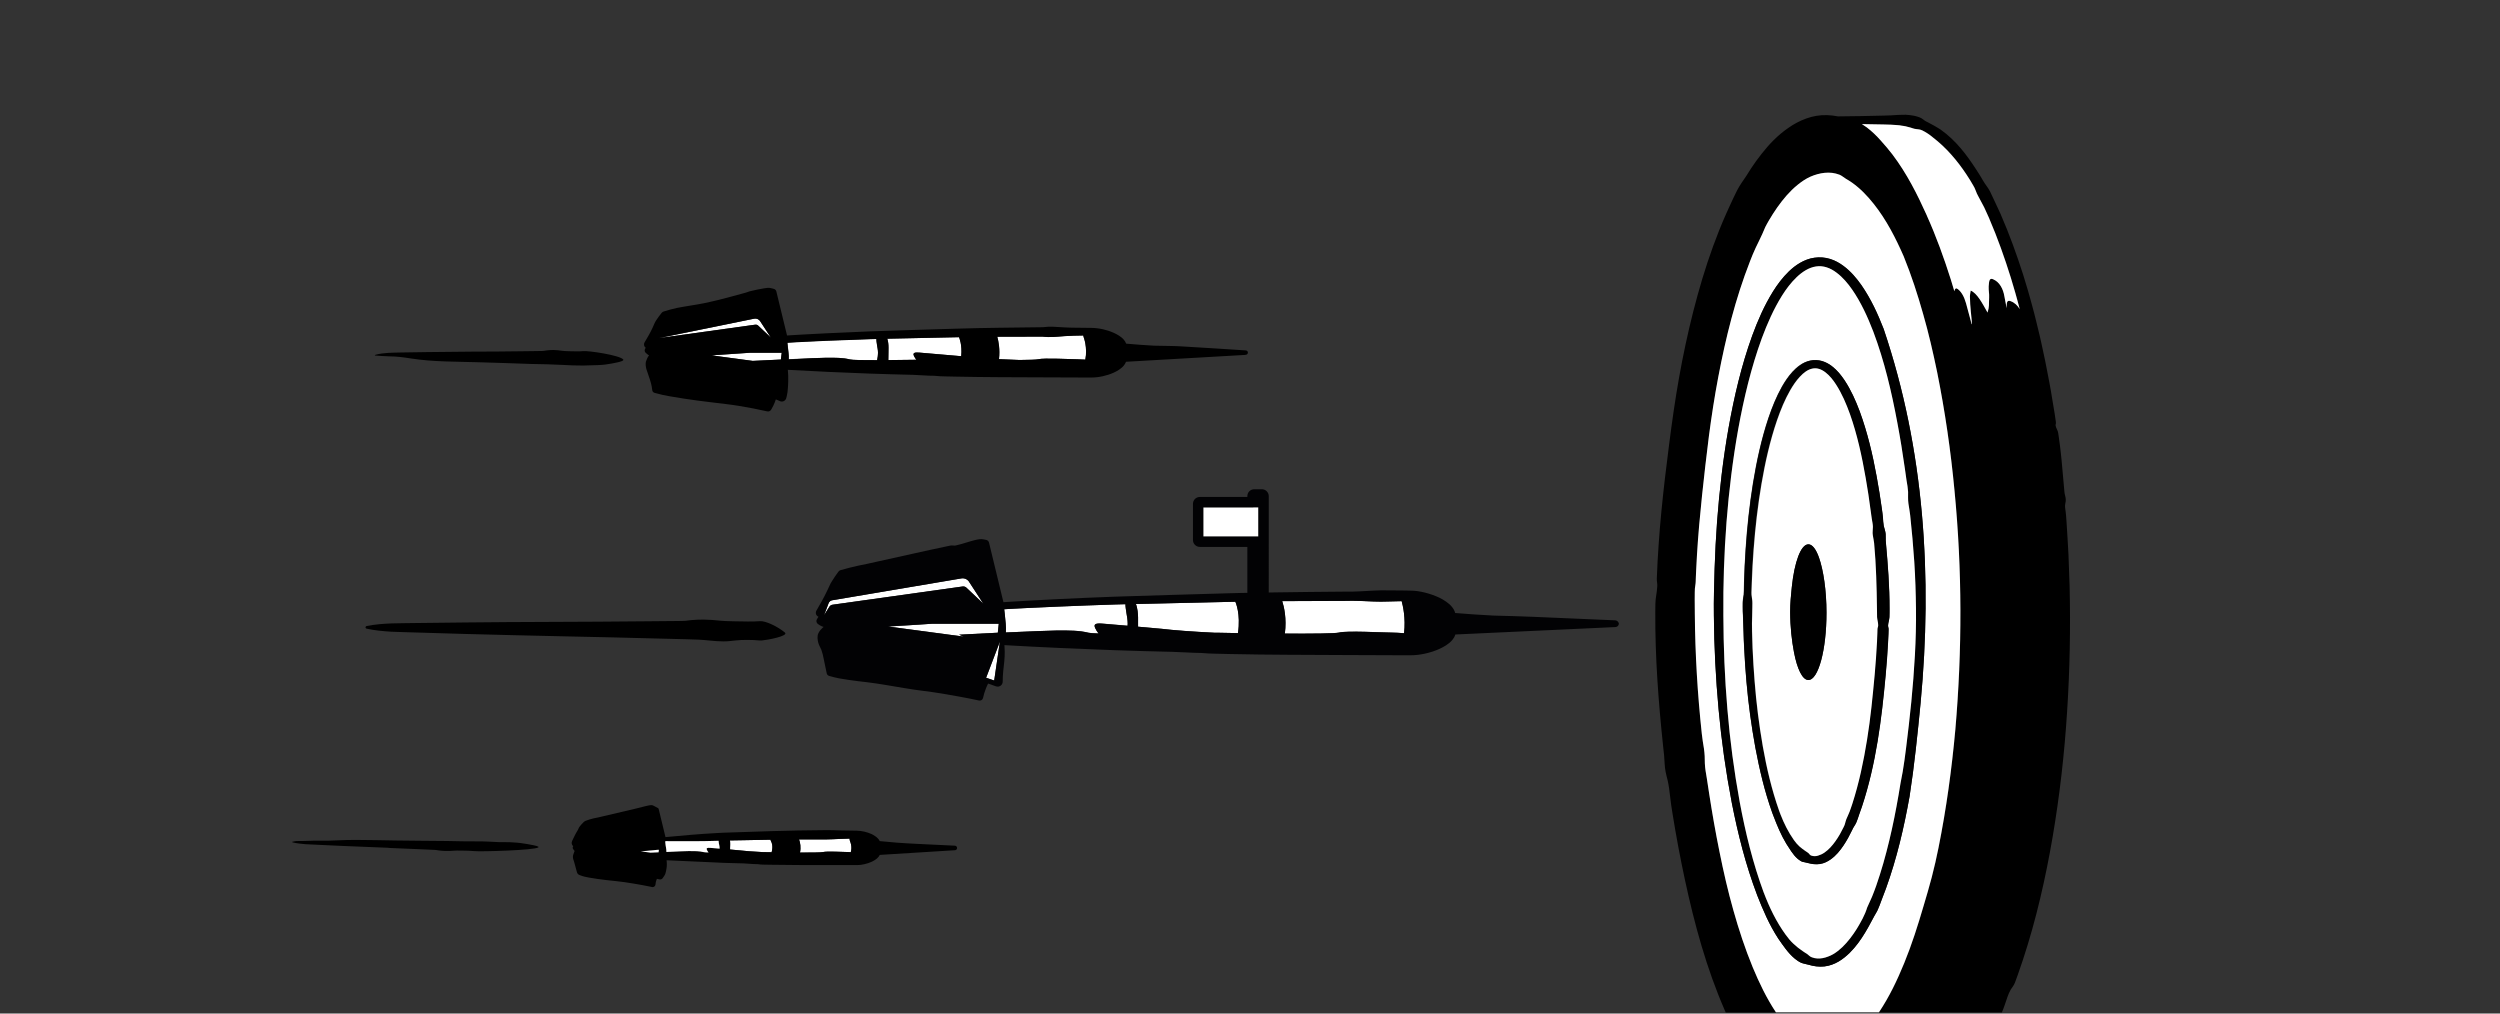 <?xml version="1.0" encoding="utf-8"?>
<!-- Generator: Adobe Illustrator 22.1.0, SVG Export Plug-In . SVG Version: 6.00 Build 0)  -->
<svg version="1.1" baseProfile="tiny" xmlns="http://www.w3.org/2000/svg" xmlns:xlink="http://www.w3.org/1999/xlink" x="0px"
	 y="0px" width="4440px" height="1800px" viewBox="0 0 4440 1800" xml:space="preserve">
<rect x="0" y="0" width="4440" height="1800" fill="#333333" stroke="none"/>
<g id="Ebene_1">
</g>
<g id="Ebene_3" display="none">
</g>
<g id="Ebene_2">
	<g>
		<g>
			<g>
				<g>
					<g id="XMLID_13_">
						<g>
							<path d="M3675.6,1040.5l-2-55.8c-1.1-18.6-2-37.1-3.3-55.7l-1-13.9c-0.2-4.6-1.3-9.2-1.7-13.9c-0.2-2.3-0.2-4.6,0.4-7
								c0.5-2.4,1-4.7,0.8-7c0-4.6-2.2-9.2-2.4-13.8l-2.5-27.8c-0.7-9.3-1.6-18.6-2.5-27.8c-1-9.2-1.8-18.5-3.1-27.8
								c-0.5-4.6-1.2-9.3-1.9-13.9c-0.8-4.6-0.8-9.3-3.3-13.7c-1-2.2-2.1-4.4-2.4-6.8c-0.1-1.2,0.3-2.4,0.6-3.6
								c0.2-1.2-0.2-2.3-0.2-3.5l-2-13.8l-4.6-27.6c-2.8-18.4-6.6-36.8-10.1-55.2c-1.6-9.2-3.8-18.3-5.7-27.5
								c-2-9.1-3.8-18.3-6-27.4c-4.5-18.2-8.6-36.5-13.7-54.6c-2.6-9-4.8-18.2-7.6-27.2l-8.2-27.1c-11.5-35.9-24.3-71.6-39.6-106.6
								c0,0,0-0.1,0-0.2c-6.4-13.7-12.6-27.4-19.2-41.1c-3.4-6.8-8.8-12.8-12.5-19.4c-3.9-6.6-7.7-13.2-12.1-19.6
								c-16.7-25.8-35.8-51.6-63.6-71.3c-3.8-2.2-7.2-4.6-11-6.6c-4-2-7.6-4.2-11.5-6.2c-2-0.9-4-1.9-5.8-3.2
								c-1.8-1.2-3.5-2.9-5.6-4c-2-1.1-4.2-1.9-6.5-2.6c-2.2-0.6-4.4-1.4-6.8-1.8c-4.8-0.7-9.4-1.6-14.2-1.7l-7.2,0.1
								c-2.4,0-4.8,0-6.8,0.2c-8.4,0.7-16.8,1-25.2,1.2c-27.2,0.7-54.3,1.2-81.4,1.4c-6.1-1.2-12.4-2-18.7-2.2
								c-12.8-0.6-25.8,1.7-37.4,5.9c-11.7,4.2-22.3,9.9-31.8,16.6c-19.2,13.2-34.4,29.3-47.6,46.1c-6.6,8.4-12.9,17-18.7,25.8
								c-2.9,4.4-5.7,8.8-8.4,13.3c-2.8,4.4-6,8.7-8.9,13.1c-5.9,8.7-10.4,18.1-14.7,27.4c-4.2,9.4-8.8,18.6-12.8,28
								c-16.6,37.5-30.2,75.8-41.9,114.4c-11.6,38.7-21.4,77.7-29.8,116.9c-8.4,39.2-15.3,78.6-21.1,118.2
								c-5.8,39.6-10.6,79-15.4,118.6c-4.6,39.6-8.6,79.2-11.3,119c-1.4,19.9-2.5,39.8-3.2,59.8c-0.2,5,1.4,10,0.7,15
								c-0.3,5-1,10-1.8,15c-1.8,10-1.5,20-1.6,29.9c-0.4,79.8,5.6,159.4,14,238.8c0.5,5,1.2,9.9,1.6,14.9l1,14.9
								c0.2,5,0.8,10,1.8,14.9c0.9,4.9,2.3,9.8,3.5,14.7c2.2,9.8,3.4,19.7,4.5,29.6c1,9.9,2.6,19.8,4.2,29.6
								c6.3,39.5,13.7,78.8,22.1,118c16.9,78.3,38,156.4,70.8,231.7c0.5,1.2,1,2.3,1.6,3.5h89.2c-16.6-25.1-29.7-52.3-41.2-80
								c-13.6-33-24.7-66.8-34.3-101c-9.7-34.2-17.6-68.8-24.6-103.6c-7.1-34.8-13.2-69.7-18.6-104.7l-4-26.2
								c-1.5-8.8-3.1-17.5-3.5-26.3l-0.3-13.3c-0.2-4.4-0.7-8.8-1.3-13.2c-1.3-8.8-3-17.5-3.8-26.3c-7.6-70.4-11.8-141-12.4-211.6
								l-0.2-26.5l0.1-13.2c0-4.4,0.2-8.8,1.1-13.2c0.8-4.4,0.5-8.8,0.8-13.2l0.6-13.2l1.4-26.4c2.1-35.3,5.3-70.5,9-105.7
								c3.7-35.2,7.8-70.6,12.2-105.6c4.6-35.1,10-70.1,16.6-104.9c13.2-69.6,30.3-138.8,56.3-205.4c3.2-8.3,6.6-16.6,10.4-24.7
								c3.8-8.1,8-16,11.6-24.2c1.8-4.1,3.4-8.2,5.3-12.3c2-4,4.3-7.9,6.5-11.8c4.6-7.8,9.4-15.4,14.6-22.8
								c10.4-14.7,22.1-28.8,36.2-40.2c7-5.7,14.5-10.8,22.7-14.5c8.2-3.7,16.7-6.1,25.5-7c4.4-0.4,8.8-0.4,13.3,0.1
								c4.4,0.6,8.8,1.7,13,3.3c4.2,1.7,7.4,4.9,11.2,7.1c3.7,2.3,7.6,4.4,11.2,7.1c14.5,10.3,27.2,23.5,38.4,37.7
								c22.6,28.4,39,60.8,53.4,93.6v0.1h0c13.5,33.2,24.5,67.2,34.2,101.5c9.9,34.2,17.8,68.9,25,103.7
								c14,69.6,24.2,139.9,30.8,210.4c13.7,141,13.7,283,1.5,424c-6.4,70.5-16,140.8-30,210.4c-3.4,17.4-7.5,34.7-11.9,51.9
								c-4.6,17.2-9.4,34.3-14.6,51.3c-10,34.1-20.7,68-34.2,101c-12.4,30.4-26.6,60.2-45,87.7h91.2H3529h26.4
								c1.9-4.5,3.6-9.1,5.2-13.8c3.2-9,5.6-18.1,10.4-26.6c2.7-4.1,6-8.1,7.6-12.6c1.7-4.4,3.2-8.9,4.9-13.4
								c3.2-8.9,6.3-17.9,9.2-26.9c23.7-71.9,40.3-145.2,52.9-218.9c12.5-73.7,20.9-147.9,25.6-222.2
								C3676,1189.3,3677.4,1114.9,3675.6,1040.5z M3477.5,513.4c-3.3-2.7-5.2-1.7-6.5,3.5c-2-6.9-4-13.7-6.2-20.6
								c-12.2-38.4-25.9-76.5-42.7-113.8c0,0,0-0.1,0-0.2c-16.8-37.2-35.3-74.2-61-108.2c-6.5-8.5-13.5-16.7-20.8-24.8
								c-7.3-8.2-15.3-16.1-24.6-23.2c-2.9-2.1-5.8-4.1-8.9-6c13,0.2,25.9,0.5,38.9,0.8c8.4,0.2,16.8,0.4,25.2,1.2
								c2.2,0.1,4,0.4,5.8,0.8l5.4,0.8c1.8,0.1,3.5,0.8,5.2,1.2l5.2,1.3c3.6,0.8,6.6,2.6,10.5,2.8c3.8,0.4,7.8,0.8,11.2,2.5
								c3.4,1.6,6.6,3.6,9.7,5.6c3.2,1.9,6,4.5,8.9,6.7c23.6,18.1,43.3,41.1,59.7,65.9c4.2,6.1,7.9,12.5,11.7,18.9
								c4.2,6.2,5.5,13.6,9.4,20c3.3,6.6,7.2,13,10.4,19.5l9.1,20c0,0,0,0.1,0,0.1l0,0.1c14.8,34.3,27.2,69.5,38.3,105l7.9,26.7
								c2.7,8.9,4.8,17.9,7.3,26.9c0.2,0.7,0.4,1.4,0.6,2c-3.8-6.3-9-11.6-16.2-14.2c-5.7-2.1-7.5,0.7-7.1,12.5
								c-1.5-7.2-2.9-14.3-4.1-21.5c-2-11.8-7.8-24.6-19.7-29.8c-5.6-2.5-7.6,0.3-8.1,12.5c-0.3,8.4,1.2,11.8,0.8,20
								c-0.7,12.8,0.8,14.4-2.8,26.6c-9.5-17-18.5-34.3-29.9-39.1c-0.5,3.4-1.4,6.8-1.4,10.8c0.2,8.7,0.6,17.6,1.6,26.6
								c3.2,27.8,1.6,25.8-0.4,15.3c-3.5-12.8-5.6-20.8-8.1-30C3488.2,525.8,3483.2,518.1,3477.5,513.4z"/>
							<path fill="#FFFFFF" d="M3345.6,221.1c8.4,0.2,16.8,0.4,25.2,1.2c2.2,0.1,4,0.4,5.8,0.8l5.4,0.8c1.8,0.1,3.5,0.8,5.2,1.2
								l5.2,1.3c3.6,0.8,6.6,2.6,10.5,2.8c3.8,0.4,7.8,0.8,11.2,2.5c3.4,1.6,6.6,3.6,9.7,5.6c3.2,1.9,6,4.5,8.9,6.7
								c23.6,18.1,43.3,41.1,59.7,65.9c4.2,6.1,7.9,12.5,11.7,18.9c4.2,6.2,5.5,13.6,9.4,20c3.3,6.6,7.2,13,10.4,19.5l9.1,20
								c0,0,0,0.1,0,0.1l0,0.1c14.8,34.3,27.2,69.5,38.3,105l7.9,26.7c2.7,8.9,4.8,17.9,7.3,26.9c0.2,0.7,0.4,1.4,0.6,2
								c-3.8-6.3-9-11.6-16.2-14.2c-5.7-2.1-7.5,0.7-7.1,12.5c-1.5-7.2-2.9-14.3-4.1-21.5c-2-11.8-7.8-24.6-19.7-29.8
								c-5.6-2.5-7.6,0.3-8.1,12.5c-0.3,8.4,1.2,11.8,0.8,20c-0.7,12.8,0.8,14.4-2.8,26.6c-9.5-17-18.5-34.3-29.9-39.1
								c-0.5,3.4-1.4,6.8-1.4,10.8c0.2,8.7,0.6,17.6,1.6,26.6c3.2,27.8,1.6,25.8-0.4,15.3c-3.5-12.8-5.6-20.8-8.1-30
								c-3.6-12.8-8.5-20.4-14.3-25.1c-3.3-2.7-5.2-1.7-6.5,3.5c-2-6.9-4-13.7-6.2-20.6c-12.2-38.4-25.9-76.5-42.7-113.8
								c0,0,0-0.1,0-0.2c-16.8-37.2-35.3-74.2-61-108.2c-6.5-8.5-13.5-16.7-20.8-24.8c-7.3-8.2-15.3-16.1-24.6-23.2
								c-2.9-2.1-5.8-4.1-8.9-6C3319.6,220.5,3332.6,220.8,3345.6,221.1z"/>
							<path fill="#FFFFFF" d="M3240.7,306.9c4.4-0.4,8.8-0.4,13.3,0.1c4.4,0.6,8.8,1.7,13,3.3c4.2,1.7,7.4,4.9,11.2,7.1
								c3.7,2.3,7.6,4.4,11.2,7.1c14.5,10.3,27.2,23.5,38.4,37.7c22.6,28.4,39,60.8,53.4,93.6v0.1h0c13.5,33.2,24.5,67.2,34.2,101.5
								c9.9,34.2,17.8,68.9,25,103.7c14,69.6,24.2,139.9,30.8,210.4c13.7,141,13.7,283,1.5,424c-6.4,70.5-16,140.8-30,210.4
								c-3.4,17.4-7.5,34.7-11.9,51.9c-4.6,17.2-9.4,34.3-14.6,51.3c-10,34.1-20.7,68-34.2,101c-12.4,30.4-26.6,60.2-45,87.7h-183
								c-16.6-25.1-29.7-52.3-41.2-80c-13.6-33-24.7-66.8-34.3-101c-9.7-34.2-17.6-68.8-24.6-103.6c-7.1-34.8-13.2-69.7-18.6-104.7
								l-4-26.2c-1.5-8.8-3.1-17.5-3.5-26.3l-0.3-13.3c-0.2-4.4-0.7-8.8-1.3-13.2c-1.3-8.8-3-17.5-3.8-26.3
								c-7.6-70.4-11.8-141-12.4-211.6l-0.2-26.5l0.1-13.2c0-4.4,0.2-8.8,1.1-13.2c0.8-4.4,0.5-8.8,0.8-13.2l0.6-13.2l1.4-26.4
								c2.1-35.3,5.3-70.5,9-105.7c3.7-35.2,7.8-70.6,12.2-105.6c4.6-35.1,10-70.1,16.6-104.9c13.2-69.6,30.3-138.8,56.3-205.4
								c3.2-8.3,6.6-16.6,10.4-24.7s8-16,11.6-24.2c1.8-4.1,3.4-8.2,5.3-12.3c2-4,4.3-7.9,6.5-11.8c4.6-7.8,9.4-15.4,14.6-22.8
								c10.4-14.7,22.1-28.8,36.2-40.2c7-5.7,14.5-10.8,22.7-14.5C3223.4,310.2,3231.9,307.8,3240.7,306.9z M3075.8,1426.2
								c10.8,54.9,24.5,109.6,44.7,162.8c0,0,0,0.1,0,0.1c10.4,26.5,21.6,53,37.8,77.9c4.2,6.2,8.6,12.3,13.2,18.4
								c4.7,6.1,9.9,12.1,16.4,17.4c3.3,2.6,6.8,5.2,10.9,7c4.2,1.8,9.1,2.3,13.4,3.6c8.6,2.7,18.3,4,27.8,3
								c9.4-1,18.2-4.5,25.6-8.9c7.4-4.4,13.7-9.7,19.4-15.2c11.2-11.2,19.9-23.5,27.5-36.1c7.8-12.6,13.8-25.7,21.4-38.3
								c3.2-6.5,5.5-13.3,8-20c2.6-6.7,5.2-13.3,7.6-20c19.4-53.6,32.2-108.6,42-163.8c8.5-55.4,14.2-110.9,19.6-166.3
								c20.8-222,7.2-448.1-65.7-663.7c-10.4-26.6-22.4-53-39.5-77.8c-8.7-12.3-18.6-24.3-32-34.2c-6.7-4.9-14.4-9.4-23.3-12.2
								c-8.8-2.8-18.9-3.7-28.3-2.2c-9.5,1.3-18.1,4.9-25.5,9.2c-7.5,4.4-13.9,9.6-19.6,15c-11.4,11.1-20.4,23.3-28.3,35.8
								c-15.6,25.2-27.1,51.6-36.9,78.4c-19.4,53.6-32.1,108.6-42,163.7c-9.7,55.2-16.2,110.7-20.4,166.3c-2,27.8-3.5,55.7-4.4,83.5
								c-0.8,27.8-1.8,55.7-1.3,83.6c0.5,55.7,3.3,111.4,8.4,167C3057.4,1315.8,3065.2,1371.2,3075.8,1426.2z"/>
							<path d="M3239.9,1716.4c-9.5,1-19.2-0.4-27.8-3c-4.3-1.3-9.2-1.8-13.4-3.6c-4.1-1.8-7.6-4.5-10.9-7
								c-6.4-5.3-11.7-11.3-16.4-17.4c-4.6-6.2-9-12.2-13.2-18.4c-16.2-24.9-27.4-51.4-37.8-77.9c0,0,0-0.1,0-0.1
								c-20.2-53.2-33.8-107.8-44.7-162.8c-10.6-55-18.4-110.4-23.5-165.9c-5.1-55.6-8-111.3-8.4-167c-0.4-27.8,0.6-55.7,1.3-83.6
								c0.9-27.8,2.4-55.7,4.4-83.5c4.2-55.6,10.6-111.1,20.4-166.3c9.9-55.1,22.6-110.1,42-163.7c9.8-26.8,21.3-53.2,36.9-78.4
								c7.8-12.6,16.9-24.8,28.3-35.8c5.7-5.5,12.2-10.7,19.6-15c7.4-4.3,16-7.9,25.5-9.2c9.4-1.4,19.5-0.6,28.3,2.2
								c8.9,2.8,16.6,7.2,23.3,12.2c13.4,10,23.3,22,32,34.2c17.1,24.7,29.1,51.1,39.5,77.8c73,215.6,86.6,441.7,65.7,663.7
								c-5.4,55.4-11,110.9-19.6,166.3c-9.9,55.2-22.6,110.1-42,163.8c-2.4,6.7-5,13.4-7.6,20c-2.5,6.7-4.9,13.4-8,20
								c-7.6,12.6-13.6,25.7-21.4,38.3c-7.6,12.6-16.3,25-27.5,36.1c-5.7,5.5-12,10.8-19.4,15.2
								C3258.2,1711.9,3249.4,1715.4,3239.9,1716.4z M3089.6,1424.2c10.2,54.6,23.4,108.9,42.8,161.4v0c0.1,0,0.1,0.1,0.1,0.1
								c9.9,26.1,22.2,51.6,38.8,74.5c4.1,5.7,8.6,11.2,13.8,16c5.2,4.8,10.7,9.2,16.3,13l4.2,2.8c1.4,0.8,2.8,1.6,4.1,2.6
								c1.3,1,2.5,2.1,3.8,3.2c1.3,1,2.7,2,4.3,2.5c6.2,2.4,13,2.6,19.3,1.4c3.2-0.6,6.3-1.5,9.4-2.7c3.1-1.1,6.1-2.6,9-4.2
								c5.9-3.4,11.3-7.8,16.3-12.5c10-9.7,18.5-21,25.9-32.8c7.2-12,14.3-24.2,18.3-37.6c2.7-6.4,5.9-12.7,8.6-19.1
								c2.7-6.4,5-13,7.4-19.5c9.2-26.3,16.8-53.1,23.2-80.1c6.6-27,11.9-54.2,16.6-81.5c2.2-13.7,4.6-27.4,7.3-41
								c2.4-13.7,4.1-27.4,5.9-41.2c3.4-27.5,6.5-55.2,9.4-82.8c5.3-55.2,9-110.5,8.3-165.8c-0.3-27.7-1.3-55.4-3-83
								c-1.8-27.6-4.2-55.2-7.3-82.8c-0.7-6.9-2.2-13.7-3.1-20.6c-1-6.9-0.5-13.8-0.6-20.8c-0.3-6.9-1.6-13.8-2.8-20.6l-2.9-20.6
								c-3.9-27.5-8.3-54.9-13.5-82.2c-10.2-54.6-22.8-108.8-42.5-161c-10-26-21.6-51.6-37.4-74.6c-7.9-11.4-17-22.2-28-30.4
								c-10.9-8.2-23.7-13-36.4-11c-12.7,1.8-24.7,9.6-34.6,19.2c-10,9.6-18.5,20.9-25.9,32.7c-14.8,23.7-26.1,49.4-35.8,75.6
								c-19.2,52.4-32,106.7-41.9,161.3c-9.8,54.6-16.4,109.7-20.8,165c-4.3,55.2-6.2,110.7-5.6,166.1c0.2,55.4,2.4,110.8,7.1,166
								C3072.3,1314.4,3079.6,1369.5,3089.6,1424.2z"/>
							<path fill="#FFFFFF" d="M3237.2,1701.6c-6.3,1.2-13.1,1-19.3-1.4c-1.6-0.5-3-1.5-4.3-2.5c-1.3-1.1-2.5-2.2-3.8-3.2
								c-1.3-1-2.7-1.8-4.1-2.6l-4.2-2.8c-5.6-3.8-11.2-8.1-16.3-13c-5.2-4.8-9.7-10.3-13.8-16c-16.6-22.8-28.9-48.4-38.8-74.5
								c0,0,0,0-0.1-0.1v0c-19.4-52.5-32.6-106.8-42.8-161.4c-10-54.6-17.3-109.7-21.9-165c-4.7-55.2-6.9-110.6-7.1-166
								c-0.5-55.4,1.4-110.8,5.6-166.1c4.3-55.2,11-110.3,20.8-165c10-54.6,22.8-108.9,41.9-161.3c9.7-26.1,21-51.8,35.8-75.6
								c7.4-11.8,15.9-23.1,25.9-32.7c9.9-9.5,21.9-17.4,34.6-19.2c12.7-2.1,25.6,2.7,36.4,11c11,8.2,20.1,19,28,30.4
								c15.8,23,27.4,48.6,37.4,74.6c19.6,52.2,32.3,106.4,42.5,161c5.2,27.3,9.6,54.7,13.5,82.2l2.9,20.6
								c1.2,6.8,2.4,13.7,2.8,20.6c0.1,7-0.4,13.9,0.6,20.8c0.9,6.9,2.4,13.7,3.1,20.6c3,27.6,5.4,55.2,7.3,82.8
								c1.8,27.6,2.7,55.3,3,83c0.7,55.3-3,110.6-8.3,165.8c-2.8,27.6-5.9,55.3-9.4,82.8c-1.8,13.7-3.5,27.5-5.9,41.2
								c-2.8,13.6-5.1,27.3-7.3,41c-4.7,27.3-10.1,54.6-16.6,81.5c-6.5,27-14,53.8-23.2,80.1c-2.4,6.6-4.7,13.1-7.4,19.5
								c-2.7,6.4-5.9,12.7-8.6,19.1c-4,13.3-11.1,25.6-18.3,37.6c-7.4,11.8-15.9,23.2-25.9,32.8c-5,4.7-10.4,9.1-16.3,12.5
								c-2.9,1.7-6,3.1-9,4.2C3243.5,1700.1,3240.4,1701,3237.2,1701.6z M3095,1078.2c-0.1,4.9,0.2,9.8,0.4,14.7
								c1,19.6,1,39.3,2.2,58.9c0.9,19.6,2.4,39.2,4,58.8c3.4,39.2,8.7,78.2,15.8,117c7.3,38.8,16.3,77.4,29.8,115.1c0,0,0,0,0,0.1
								c0.9,2.4,1.8,4.7,2.7,7c6.3,16.4,13,32.9,22.6,48.7c2.8,4.5,5.8,8.9,8.8,13.5c3.2,4.5,6.6,9.1,11.3,13.1c1.2,1,2.4,2,3.8,2.8
								c1.2,1,2.7,1.8,4.4,2.4c3.4,1,7.1,1.2,10.3,2.3c6.6,1.8,14.1,2.8,21.3,1.6c7.2-1.1,13.4-4.4,18.4-7.9
								c5.1-3.6,9.4-7.6,13.1-11.8c7.4-8.4,13.1-17.4,18.2-26.6c2.5-4.6,4.9-9.2,7.1-13.8c1.8-4.7,5.5-8.9,7.5-13.6
								c2.1-4.6,3.4-9.5,5.1-14.3l5-14.2c25.2-76.3,34.8-155.1,42-233.1c1.8-19.6,3.3-39.2,4.3-58.8l0.7-14.8l0.2-7.4
								c0.3-2.4-1-4.9-0.9-7.4c0.3-4.9,2.2-9.8,2.4-14.7c0.2-5,0.2-9.9,0.2-14.8c0.1-39.4-3-78.7-6.5-117.9c-0.6-4.9,0-9.8-0.4-14.8
								c-0.3-4.9-2.4-9.7-3.4-14.6c-0.9-4.8-1.1-9.8-1.4-14.7c-0.4-4.9-1.2-9.8-1.8-14.7c-2.7-19.5-5.8-39-9.4-58.4
								c-7.1-38.8-16.2-77.6-30.1-115.6c-7.1-18.9-15.3-37.6-27.1-55.4c-6-8.8-12.8-17.5-22.4-24.9c-4.8-3.6-10.5-6.9-17.2-8.9
								c-6.7-2-14.4-2.3-21.3-0.8c-7,1.5-13,4.5-18,8c-5.1,3.5-9.4,7.4-13.2,11.6c-7.6,8.2-13.4,17.1-18.7,26.2
								c-10.2,18.2-17.7,37-24.2,56c-12.7,38-21,76.8-27.4,115.7c-6.3,39-10.5,78.1-13.1,117.3c-1.3,19.6-2.2,39.2-2.8,58.8
								l-0.3,14.7c-0.1,2.4-0.1,4.9-0.3,7.4c-0.3,2.4-0.8,4.9-1.2,7.3C3094.8,1068.4,3095.1,1073.4,3095,1078.2z"/>
							<path d="M3214.9,640.6c6.9-1.6,14.6-1.2,21.3,0.8c6.7,2,12.4,5.3,17.2,8.9c9.6,7.4,16.5,16.1,22.4,24.9
								c11.8,17.8,20,36.6,27.1,55.4c13.9,37.9,23,76.7,30.1,115.6c3.6,19.4,6.7,38.9,9.4,58.4c0.6,4.9,1.4,9.8,1.8,14.7
								c0.3,4.9,0.5,9.8,1.4,14.7c1,4.9,3.1,9.6,3.4,14.6c0.4,4.9-0.2,9.9,0.4,14.8c3.5,39.2,6.6,78.5,6.5,117.9
								c0,4.9,0.1,9.8-0.2,14.8c-0.3,4.9-2.2,9.8-2.4,14.7c-0.2,2.5,1.2,5,0.9,7.4l-0.2,7.4l-0.7,14.8c-1,19.6-2.5,39.3-4.3,58.8
								c-7.2,78-16.8,156.8-42,233.1l-5,14.2c-1.7,4.8-3,9.6-5.1,14.3c-2,4.7-5.7,8.9-7.5,13.6c-2.2,4.6-4.6,9.2-7.1,13.8
								c-5.1,9.1-10.8,18.1-18.2,26.6c-3.7,4.2-8,8.2-13.1,11.8c-5.1,3.5-11.2,6.8-18.4,7.9c-7.2,1.2-14.7,0.2-21.3-1.6
								c-3.2-1.1-7-1.3-10.3-2.3c-1.6-0.6-3.1-1.4-4.4-2.4c-1.4-0.9-2.6-1.8-3.8-2.8c-4.7-4-8.2-8.6-11.3-13.1
								c-3.1-4.6-6-9-8.8-13.5c-9.5-15.8-16.3-32.2-22.6-48.7c-0.9-2.3-1.8-4.7-2.7-7c0,0,0,0,0-0.1
								c-13.5-37.8-22.5-76.4-29.8-115.1c-7.1-38.8-12.4-77.8-15.8-117c-1.7-19.6-3.2-39.2-4-58.8c-1.2-19.6-1.2-39.2-2.2-58.9
								c-0.2-4.9-0.5-9.8-0.4-14.7c0.1-4.9-0.2-9.8,0.7-14.7c0.4-2.4,0.8-4.9,1.2-7.3c0.2-2.5,0.2-4.9,0.3-7.4l0.3-14.7
								c0.5-19.6,1.4-39.2,2.8-58.8c2.6-39.2,6.8-78.3,13.1-117.3c6.4-38.9,14.7-77.7,27.4-115.7c6.4-19,13.9-37.8,24.2-56
								c5.3-9,11.1-17.9,18.7-26.2c3.8-4.1,8.1-8.1,13.2-11.6C3202,645.1,3208,642.2,3214.9,640.6z M3111.4,1063.7
								c0.8,4.9,0.5,9.8,0.5,14.6c0,4.9-0.2,9.8-0.3,14.6c-0.4,9.7-0.5,19.5-0.2,29.2c0.2,9.8,0.5,19.5,0.9,29.2
								c0.8,19.5,2,39,3.6,58.4c3,38.9,7.9,77.6,14.6,116.1c6.8,38.4,15.8,76.7,28.8,113.7l0,0.1c0,0,0,0,0,0
								c0.8,2.3,1.6,4.6,2.6,6.9c6.2,16,13.9,31.5,23.8,45.5c2.8,4,5.9,7.8,9.6,11.1c3.6,3.3,7.6,6.1,11.2,8.6
								c1.8,1.3,3.8,2.2,5.3,3.7c1.4,1.5,2.7,3.6,4.8,4.2c4,1.4,8.1,1.2,11.9,0.1c3.8-1.2,7.7-2.8,11.4-5.4
								c3.8-2.5,7.2-5.7,10.5-9.1c6.5-6.9,12-15,16.9-23.4c2.4-4.2,4.7-8.6,6.8-13c2.5-4.3,2.9-9.3,4.7-13.8
								c1.8-4.5,4.1-8.9,5.8-13.4c1.8-4.6,3.3-9.2,4.8-13.8c12.1-37.1,20.1-75.4,26.2-113.8c6.2-38.4,9.9-77.3,13.6-116.2
								c1.8-19.4,3.2-38.8,4.1-58.2l0.6-14.6l0.2-7.3c-0.1-2.4,1.4-4.8,1.3-7.2c0-4.9-1.7-9.8-2-14.6l-0.2-14.6
								c-0.4-38.8-1.4-77.7-5-116.5c-0.4-4.8-1.8-9.6-2.4-14.4c-0.8-4.8,0.3-9.8,0.2-14.6c-0.1-4.9-1.2-9.7-2-14.5
								c-0.8-4.8-1.3-9.6-2-14.5c-2.5-19.3-5.4-38.6-8.8-57.8c-6.7-38.4-14.9-76.6-27.9-113.4c-6.6-18.3-14.2-36.4-24.8-52.7
								c-5.2-8-11.3-15.7-18.6-21.4c-7.3-5.7-15.4-8.6-23.4-6.8c-8.2,1.6-16,7.6-22.5,14.5c-6.5,7-12,15.1-16.9,23.5
								c-9.8,16.9-17.2,35.1-23.6,53.6c-12.7,37-21.2,75.3-27.8,113.7c-6.6,38.5-11,77.3-13.9,116.2c-1.4,19.4-2.5,38.9-3.2,58.4
								l-0.5,14.6c0,2.4-0.1,4.9,0,7.3C3110.7,1058.8,3111.1,1061.2,3111.4,1063.7z"/>
							<path fill="#FFFFFF" d="M3218.8,654.6c8-1.8,16.1,1.1,23.4,6.8c7.3,5.7,13.4,13.3,18.6,21.4c10.5,16.3,18.2,34.4,24.8,52.7
								c13,36.8,21.2,75,27.9,113.4c3.4,19.2,6.3,38.5,8.8,57.8c0.6,4.8,1.2,9.7,2,14.5c0.8,4.8,1.9,9.6,2,14.5
								c0,4.9-1,9.8-0.2,14.6c0.6,4.8,2,9.6,2.4,14.4c3.6,38.8,4.5,77.7,5,116.5l0.2,14.6c0.3,4.8,1.9,9.7,2,14.6
								c0.1,2.4-1.4,4.8-1.3,7.2l-0.2,7.3l-0.6,14.6c-1,19.4-2.4,38.8-4.1,58.2c-3.6,38.9-7.3,77.8-13.6,116.2
								c-6.2,38.4-14.2,76.7-26.2,113.8c-1.6,4.6-3,9.2-4.8,13.8c-1.7,4.6-4,8.9-5.8,13.4c-1.8,4.5-2.2,9.5-4.7,13.8
								c-2.1,4.4-4.4,8.7-6.8,13c-4.9,8.4-10.4,16.5-16.9,23.4c-3.3,3.4-6.7,6.6-10.5,9.1c-3.7,2.6-7.6,4.2-11.4,5.4
								c-3.8,1.2-7.9,1.3-11.9-0.1c-2.1-0.6-3.4-2.6-4.8-4.2c-1.5-1.4-3.5-2.4-5.3-3.7c-3.7-2.5-7.6-5.4-11.2-8.6
								c-3.6-3.3-6.7-7.1-9.6-11.1c-9.9-14-17.6-29.5-23.8-45.5c-0.9-2.3-1.7-4.6-2.6-6.9c0,0,0,0,0,0l0-0.1
								c-13-37-22-75.2-28.8-113.7c-6.7-38.5-11.6-77.2-14.6-116.1c-1.5-19.4-2.8-38.9-3.6-58.4c-0.4-9.7-0.7-19.4-0.9-29.2
								c-0.3-9.7-0.2-19.5,0.2-29.2c0-4.9,0.3-9.8,0.3-14.6c0-4.8,0.4-9.7-0.5-14.6c-0.3-2.4-0.7-4.9-0.9-7.3
								c-0.2-2.4-0.1-4.9,0-7.3l0.5-14.6c0.7-19.5,1.7-39,3.2-58.4c2.9-38.9,7.4-77.7,13.9-116.2c6.6-38.4,15.1-76.7,27.8-113.7
								c6.4-18.5,13.9-36.7,23.6-53.6c4.9-8.4,10.4-16.6,16.9-23.5C3202.9,662.1,3210.7,656.2,3218.8,654.6z M3186.1,1158.3
								c5.7,30,15.1,49.4,25.6,49.4c17.5,0,32.2-53,32.2-119.6c0-39.7-5.6-75.8-13.3-97.8c-5.3-14.8-11.8-23.6-18.8-23.6
								c-13.4,0-24.8,31.5-29.5,76c-1.4,13.8-2.9,28.4-2.9,44.2C3179.4,1113.5,3182.3,1138.4,3186.1,1158.3z"/>
							<path d="M3211.7,1207.7c-10.5,0-19.9-19.4-25.6-49.4c-3.8-19.9-6.8-44.8-6.8-71.4c0-15.7,1.4-30.4,2.9-44.2
								c4.6-44.6,16.1-76,29.5-76c7,0,13.6,8.8,18.8,23.6c7.8,22,13.3,58.1,13.3,97.8C3243.9,1154.7,3229.2,1207.7,3211.7,1207.7z"
								/>
							<path fill="#FFFFFF" d="M2439.6,1068.2c8.5,0.4,17,0.3,25.5,0l24.2-0.6c2.1,7.5,7.5,29.9,4.3,56.9c-8.1-0.6-16.3-1.1-22-1.1
								c-15.6,0-79.6-3.7-93.7,0c-3.2,0.8-15,1.3-31.7,1.6h-0.2c-17.6,0.3-40.5,0.3-64.1,0.2c3.5-26.8-1.5-47.8-4.7-57.7
								c3.1,0,6.2,0,9.3,0l102.1-0.4C2405.6,1066.4,2422.6,1067.5,2439.6,1068.2z"/>
							<path fill="#FFFFFF" d="M2194.1,1069.1c0.1,0.2,9.7,21,4.5,55.3c-19.6-0.3-33.8-0.6-37.1-0.7c-0.8,0-2.5,0-4.8,0
								c-39-1.9-72.4-4.4-93.1-6.9c-14.2-1.3-28.3-2.5-42.4-3.8c0-1.7,0-3.4,0-5.1c0.1-7.6,0.2-15.2-0.8-22.7
								c-0.7-4.2-1.4-8.4-3-12.5c55.6-1.4,111.3-2.4,167-3.8c3.2-0.1,6.4-0.2,9.6-0.2C2194,1068.8,2194,1069,2194.1,1069.1z"/>
							<path fill="#FFFFFF" d="M1951,1125c-9-0.3-15.4-0.7-17.8-1.3c-17.1-4.2-33.5-4-55.8-4c-10.8,0-51.7,1.8-91.1,3.5
								c0.4-5.2,0.2-10.3-0.2-15.4l-1.6-16.6c-0.3-2.8-0.6-5.6-1-8.4l-0.1-0.8l5.7-0.4l12.7-0.7l25.5-1.3l51-2.3
								c34-1.5,68-2.7,102-3.8c6.2-0.2,12.3-0.4,18.4-0.5c0,5,1,10,1.7,15c1.1,6.5,2.3,13.1,2.3,19.7c0,1.2,0,2.3-0.1,3.5
								c-15-1.3-30-2.6-44.9-3.8c-12.4-1-15.9,1.2-12.4,8.3C1946.6,1118.9,1948.5,1122,1951,1125z"/>
							<path fill="#FFFFFF" d="M1890,597c11.3-0.9,22.6-0.9,33.8-1.2c0.1,1,0.3,1.9,0.7,2.9c0.1,0.2,7.2,18.2,3,40
								c-5.1-0.4-9.9-0.6-13.5-0.6c-11.7,0-59.8-2.8-70.4,0c-2.9,0.8-15.8,1.2-33.1,1.3c-12.7-0.4-24.9-0.9-36.4-1.5
								c2-17.6-0.8-31.7-3.1-39.8c26.8-0.2,53.7-0.2,80.5-0.2C1864.5,599.6,1877.2,598,1890,597z"/>
							<polygon fill="#FFFFFF" points="1775.8,1139.6 1775.5,1141.6 1775,1145.1 1770.8,1173.7 1770.8,1173.8 1765.7,1208.7 
								1758.5,1206.2 1751.5,1203.9 1751.3,1203.8 1753.2,1198.9 1763.2,1172.7 1770.5,1153.5 1771.1,1151.8 1773.2,1146.4 
								1774.2,1143.7 1774.2,1143.7 1775,1141.6 							"/>
							<path d="M1746.3,1072.3l-5.6-5.3v0c0,0,0,0,0.1,0L1746.3,1072.3z"/>
							<path fill="#FFFFFF" d="M1703.4,599.2c0.1,0.2,5.8,12.7,3.8,33.4c-24.9-2.2-49.7-4.3-74.4-6.4c-9.3-0.8-12,0.9-9.4,6.2
								c1.1,2.2,2.4,4.4,4.2,6.6c-15.8,0.2-33.2,0.5-49.8,0.6c0.2-4.4,0.1-8.8,0.2-13.1c0-5.8,0.3-11.6-0.4-17.4
								c-0.4-2.5-0.8-5.1-1.7-7.5c40.8-1,81.6-1.7,122.4-2.6c1.6,0,3.3-0.1,5-0.1C1703.2,599,1703.3,599.1,1703.4,599.2z"/>
							<path fill="#FFFFFF" d="M1703.3,1127.2l8,3.4l-134.2-17.9c18-1,35.9-2.1,53.8-3.3l23.8-1.6h0.1l119,0l-1.6,15.2l-0.1,0.7
								C1735.4,1125.6,1703.3,1127.2,1703.3,1127.2z"/>
							<path fill="#FFFFFF" d="M1559.3,626.4c0,4.4-0.7,8.9-1.5,13.2c-24.5,0-44-0.2-48.3-1.3c-12.8-3.2-25.2-3-41.9-3
								c-8,0-37.6,1.2-66.7,2.6c0.3-3.9,0-7.7-0.4-11.5c-0.5-4.2-1-8.3-1.4-12.6l-0.6-5.4l2.8-0.2l9.6-0.6l19.2-1l38.3-1.8
								c25.6-1.1,51.1-2,76.6-2.8c2,0,3.9-0.1,5.8-0.2c1.9,0,3.9-0.1,5.8-0.1c-0.2,3.4,0.5,6.8,1,10
								C1558.2,616.8,1559.4,621.6,1559.3,626.4z"/>
							<path fill="#FFFFFF" d="M1709.5,1041.6l-230.8,32.3c-2.4,0.3-4.5,1.6-5.8,3.7l-5.4,8.5h0l-4,6.4l8.1-21.4
								c0.6-1.5,1.6-2.8,2.9-3.7c0.5-0.4,1.1-0.7,1.7-0.9c0.6-0.2,1.1-0.4,1.7-0.5l229.4-38.8c5.8-1,11.5,1.8,14.3,6.9l7.8,12
								l12.7,19.5l4.2,6.5l-5.5-5.4c0,0-0.1,0-0.1,0l-23.8-22.5C1715.1,1042.3,1712.3,1041.2,1709.5,1041.6z"/>
							<path fill="#FFFFFF" d="M1506.3,1513.3c-7.4,0-37.9-1.8-44.6,0c-1.5,0.4-7.2,0.6-15.1,0.8c-7.2,0.1-16.2,0.1-25.8,0.1
								c1.9-9.4,0.4-17.6-1.7-23.3c15.9-0.1,31.8,0,47.7,0c8.1,0,16.2-0.6,24.3-0.9c6-0.3,11.9-0.4,17.8-0.6c-0.1,1.7,0.2,3.4,0.9,5
								c0.2,0.4,4.2,9,1.2,19.2C1509.2,1513.4,1507.6,1513.3,1506.3,1513.3z"/>
							<path fill="#FFFFFF" d="M1332.2,626.5h56.1c-0.5,3.9-1,7.6-1.4,11.3l-0.1,0.8c-25.6,1.2-47.7,2.2-49.9,2.4
								c-0.1,0-0.2,0-0.2,0l-73.2-9.8c6.4-0.4,12.7-0.8,19-1.3L1332.2,626.5z"/>
							<path fill="#FFFFFF" d="M1369.8,1495c0.2,0.3,3.9,7.2,0.6,18.6c-6.2-0.1-10.6-0.2-11.8-0.2c-0.4,0-1.3,0-2.6,0
								c-18.4-0.9-34.2-2.1-44.1-3.3c-5.1-0.5-10.2-0.9-15.3-1.4c0-1,0-1.9,0-2.9c0-3.8,0.4-7.7,0-11.6c-0.1-0.6-0.2-1.1-0.3-1.6
								h0.3l24.3-0.4l47.5-0.9C1368.7,1492.6,1369.1,1493.8,1369.8,1495z"/>
							<path fill="#FFFFFF" d="M1341.2,576.7l-172.7,24.1l109-22.2l62.2-12.7c4.4-0.7,8.6,1.4,10.8,5.2l1.6,2.5l12.8,19.6l4.2,6.5
								l-5.6-5.3l-16.5-15.6c-1.4-1.6-3.5-2.4-5.6-2.1L1341.2,576.7z"/>
							<path d="M1337,640.9c2.2-0.1,24.3-1.2,49.9-2.4l0.1-0.8c0.4-3.7,0.9-7.4,1.4-11.3h-56.1l-49.6,3.4c-6.3,0.4-12.6,0.9-19,1.3
								l73.2,9.8C1336.8,640.9,1336.8,640.9,1337,640.9z M1369.1,599.7l-4.2-6.5l-12.8-19.6l-1.6-2.5c-2.1-3.8-6.4-5.9-10.8-5.2
								l-62.2,12.7l-109,22.2l-0.2,0h-0.1l-3,0.4l2.9-0.4l-0.1,0l173.2-24.2l0.2,0c2.1-0.3,4.2,0.5,5.6,2.1l16.5,15.6L1369.1,599.7z
								 M2212,630.3l-212.2,12.2c-1,2.6-2.4,4.9-3.9,6.7c-2.6,3.2-5.6,5.4-8.6,7.5c-6.1,4-12.4,6.7-18.9,8.8s-13.1,3.6-20,4.4
								c-3.4,0.4-7.1,0.6-10.3,0.6l-9.6,0l-76.8-0.3c-51.2-0.2-102.4-0.2-153.6-1.3l-19.2-0.4c-3.2,0-6.4-0.1-9.6-0.3
								c-3.2-0.2-6.4-0.6-9.6-0.8c-3.2-0.2-6.4-0.2-9.6-0.2c-3.2,0-6.4-0.3-9.6-0.5c-6.4-0.5-12.8-0.8-19.2-1
								c-25.6-0.7-51.2-1.2-76.8-2.2c-48.4-1.8-96.8-3.9-145.3-6.7c0.8,6.8,0.8,13.6,0.7,20.4c0,4.4-0.4,8.8-0.7,13.2
								c-0.3,4.4-0.8,8.8-1.9,13.1l-0.9,3.6c-1.2,4.3-5.6,6.9-9.9,5.8c-0.4-0.1-0.7-0.2-1-0.4l-7.6-3.2c-0.6,1.8-1.2,3.5-1.9,5.3
								c-1.6,3.9-3.3,7.8-5.6,11.5l-1,1.7c-1.5,2.4-4.3,3.4-6.8,2.8c-16.4-3.8-32.8-6.8-49.3-9.6c-16.5-2.8-33.2-4.3-49.8-6.5
								c-16.6-2-33.3-4.1-49.8-6.7c-8.3-1.2-16.6-2.6-24.8-4.1c-8.2-1.4-16.4-3.1-24.5-5.5l-2.1-0.6c-2.2-0.6-3.7-2.6-3.9-4.7
								c-0.8-8.7-3.4-16.9-6.3-25.1l-4.1-12.2c-1.1-4.2-1.8-8.5-0.9-13.2l2.1-5.4c0.8-2.3,2.1-4.1,3.5-5.7c-0.7-0.4-1.3-0.8-2-1.4
								l-3.8-3.2c-2.2-1.9-2.6-5-1.1-7.4l1-1.6c-3.1-2.2-4-6.4-2-9.7c2.6-4.2,5.1-8.6,7.5-12.9c2.3-4.4,4.9-8.6,6.8-13.3
								c1-2.3,2-4.6,3-6.8c1-2.3,2.1-4.5,3.6-6.6c2.8-4.1,5.6-8.2,8.9-12.1l0.6-0.8c0.9-1,2-1.8,3.2-2.2c7.8-2.5,15.7-4.6,23.7-6.4
								c8-1.6,16.1-2.8,24.1-4.2c8.1-1.3,16.1-2.6,24.1-4.2c8-1.6,15.9-3.6,23.9-5.4c15.8-3.9,31.6-8.3,47.4-12.6c2-0.6,4-1,5.9-1.8
								c1.9-0.8,3.9-1.4,5.9-1.8l11.9-2.7c4-0.8,8-1.6,12-2.2c4-0.7,8-1.4,12.4-0.2l4.7,1.2c2.2,0.6,3.9,2.4,4.4,4.5l19,78.3
								l2.9-0.2l9.6-0.6l19.2-1.1l38.4-2l76.8-3.4c51.2-1.9,102.4-3.2,153.6-4.8c51.2-1.6,102.4-1.9,153.6-2.6
								c12.8-1.8,25.6-0.4,38.4,0.3c12.8,0.8,25.6,0.5,38.4,0.8l9.6,0.1c3.2,0,6.9,0.3,10.3,0.7c6.8,0.8,13.4,2.3,19.9,4.4
								c6.5,2.2,12.8,4.8,18.9,8.7c3,2,6,4.2,8.7,7.4c1.6,1.9,3,4.2,4,6.8c16.5,1.6,33,2.6,49.5,3.6c18.2,0.6,36.3,0.2,54.4,1.6
								l54.4,3.3c18.1,1,36.2,2.2,54.3,3.5h0c2.1,0.1,3.7,2,3.6,4.1c-0.2,2-1.7,3.5-3.6,3.6H2212z M1914.1,638.1
								c3.6,0,8.4,0.2,13.5,0.6c4.2-21.9-2.9-39.8-3-40c-0.4-1-0.6-1.9-0.7-2.9c-11.3,0.3-22.6,0.3-33.8,1.2
								c-12.8,1-25.6,2.5-38.4,0.8c-26.8,0-53.7,0-80.5,0.2c2.3,8.2,5,22.3,3.1,39.8c11.5,0.6,23.7,1.1,36.4,1.5
								c17.3-0.2,30.2-0.6,33.1-1.3C1854.3,635.4,1902.4,638.1,1914.1,638.1z M1467.6,635.4c16.8,0,29.1-0.2,41.9,3
								c4.3,1.1,23.8,1.4,48.3,1.3c0.8-4.3,1.6-8.8,1.5-13.2c0-4.9-1.1-9.7-1.9-14.4c-0.4-3.3-1.1-6.6-1-10c0,0,0,0,0,0
								c-2,0-3.9,0.1-5.8,0.2c-1.9,0-3.9,0.1-5.8,0.2c-25.6,0.8-51.1,1.7-76.6,2.8l-38.3,1.8l-19.2,1l-9.6,0.6l-2.8,0.2l0.6,5.4
								c0.4,4.2,1,8.4,1.4,12.6c0.4,3.8,0.7,7.6,0.4,11.5C1429.9,636.6,1459.6,635.4,1467.6,635.4z M1632.7,626.2
								c24.7,2.1,49.5,4.2,74.4,6.4c2-20.7-3.7-33.2-3.8-33.4c-0.1-0.1-0.1-0.2-0.2-0.4c-1.6,0-3.3,0-5,0.1
								c-40.8,0.9-81.6,1.6-122.4,2.6c0.8,2.4,1.3,5,1.7,7.5c0.8,5.8,0.5,11.7,0.4,17.4c-0.1,4.3,0,8.7-0.2,13.1
								c16.6-0.1,34-0.4,49.8-0.6c-1.8-2.2-3.1-4.4-4.2-6.6C1620.8,627.1,1623.4,625.4,1632.7,626.2z"/>
							<path d="M1511,1513.5c3-10.2-1-18.8-1.2-19.2c-0.8-1.6-1-3.3-0.9-5c-5.9,0.2-11.8,0.3-17.8,0.6c-8.1,0.3-16.2,0.9-24.3,0.9
								c-15.9,0-31.8,0-47.7,0c2.2,5.7,3.6,14,1.7,23.3c9.6,0,18.6,0,25.8-0.1c8-0.1,13.6-0.4,15.1-0.8c6.7-1.8,37.2,0,44.6,0
								C1507.6,1513.3,1509.2,1513.4,1511,1513.5z M1370.4,1513.6c3.3-11.4-0.4-18.3-0.6-18.6c-0.7-1.2-1.2-2.4-1.4-3.7l-47.5,0.9
								l-24.3,0.4h-0.3c0.1,0.6,0.2,1.1,0.3,1.6c0.5,3.9,0,7.8,0,11.6c0,1,0,1.9,0,2.9c5.1,0.4,10.2,0.9,15.3,1.4
								c9.8,1.2,25.6,2.4,44.1,3.3c1.2,0,2.1,0,2.6,0C1359.8,1513.4,1364.2,1513.6,1370.4,1513.6z M1170.2,1509.2c-0.5,0-1,0-1.5,0
								c-9.3,1-18.6,1.8-27.9,2.6l-2.8,0.2l17.5,2.3h0.1c0,0,0,0,0.1,0c4.2-0.2,8.9-0.4,13.9-0.6l0.1-0.9
								C1169.8,1511.6,1170,1510.5,1170.2,1509.2C1170.2,1509.2,1170.2,1509.2,1170.2,1509.2z M1181.9,1486.7
								c29.1-2.7,59.3-5.5,89.4-7.1l12.8-0.7l12.2-0.4l24.4-0.8l48.7-1.6c32.4-1.1,64.9-1.4,97.4-1.8c8.1-0.2,16.2,0.3,24.4,0.5
								c8.1,0.3,16.2,0.3,24.3,0.4l6.1,0.1c2,0,4.6,0.2,6.8,0.5c4.5,0.6,8.9,1.6,13.1,3c4.3,1.4,8.4,3.2,12.5,6c2,1.4,4.1,2.9,6,5.2
								c0.8,1.1,1.7,2.3,2.4,3.8c9.9,1,19.9,1.8,29.8,2.7c11.5,0.9,23,1.5,34.5,2.1l68.6,3.3h0.4c2.2,0,4.1,1.8,4.1,4.1
								c0,2.2-1.7,3.9-3.8,4l-0.3,0l-133.2,8.3c-0.7,1.4-1.5,2.6-2.3,3.6c-1.9,2.3-3.9,3.8-6,5.2c-4.1,2.7-8.3,4.5-12.5,5.9
								c-4.3,1.4-8.6,2.4-13.1,3c-2.2,0.3-4.8,0.4-6.8,0.4l-6.1,0l-48.7,0c-32.5-0.1-64.9,0-97.4-0.6l-12.2-0.2
								c-2,0-4.1-0.1-6.1-0.2c-2-0.2-4-0.6-6-0.7c-2-0.2-4.1-0.1-6.1-0.1c-2,0-4-0.3-6.1-0.4c-4-0.4-8.1-0.7-12.2-0.8
								c-16.2-0.6-32.4-0.6-48.7-1.6c-29.4-1.4-58.9-2.8-88.4-4c0.1,0.8,0.2,1.6,0.3,2.5c0.2,2.8,0.3,5.6,0.1,8.4
								c-0.2,2.8-0.8,5.5-1.3,8.3c-0.6,2.8-1.2,5.5-3,8.2l-2.9,4.3c-1.3,1.9-3.6,2.8-5.8,2.3l-4.5-1l-0.7,1.7
								c-0.9,2.5-1.7,5.1-1.8,8c-0.1,2.8-2.4,5-5.2,5c-0.3,0-0.6,0-0.9-0.1l-1.7-0.4c-10.4-2.2-20.8-4-31.3-5.8
								c-10.5-1.8-21-3.3-31.6-4.4c-10.6-1.1-21.1-2.2-31.6-3.7c-5.3-0.7-10.5-1.5-15.7-2.5c-5.2-0.9-10.4-2-15.5-4l-1.7-0.7
								c-2.2-0.8-3.7-2.6-4.3-4.7c-1.5-5.3-3-10.5-4.3-15.8c-0.4-1.3-0.7-2.6-1.1-3.9c-0.4-1.3-1-2.6-1.3-3.9
								c-0.6-2.6-0.8-5.4,0.4-8.6l2-5.4c0-0.1,0.1-0.2,0.1-0.3l-2.6-3.4c-1-1.3-1-3.1-0.2-4.4l0.4-0.6c-2.7-2.2-3.6-6-2.1-9.1
								l0.2-0.5c1.3-2.9,2.7-5.7,4.1-8.5c1.5-2.8,2.8-5.7,4.5-8.3c0.8-1.4,1.7-2.6,2.3-4.1c0.5-1.5,1.2-3,2.2-4.2c2-2.6,4-5,6.4-7.3
								l1.4-1.4c0.8-0.7,1.6-1.2,2.5-1.6c4.9-1.9,9.9-3.4,14.9-4.6c5.1-0.7,10.1-2.2,15.2-3.3l30.2-7.1l30.2-7.1
								c5-1.2,10.1-2.4,15-3.8c2.5-0.7,5-1.3,7.6-1.7c2.6-0.4,5.1-1,8,0.6l7.9,4.2c0.6,0.3,1,0.9,1.2,1.6L1181.9,1486.7z
								 M1183,1505.9c0.4,2.4,0.7,4.8,0.6,7.2c17.6-0.8,35-1.6,39.8-1.6c10.6,0,18.4-0.1,26.6,1.9c1.2,0.3,4.2,0.5,8.5,0.6
								c-1.2-1.4-2.1-2.9-2.8-4.3c-1.7-3.4,0-4.4,5.9-3.9c5.5,0.4,11,0.9,16.5,1.4c0-0.4,0-0.8,0-1.3c0-2.9-0.9-5.8-1.4-8.6
								c-0.2-1.3-0.4-2.7-0.4-4.1l-3.1,0.1c-30,1.1-59.7,0.6-91.1,0.6c-0.1,0.4-0.3,0.7-0.5,1l0.3,2.8
								C1182,1500.5,1182.5,1503.2,1183,1505.9z"/>
							<path fill="#FFFFFF" d="M1182,1493.9c31.4,0,61.1,0.5,91.1-0.6l3.1-0.1c0,1.4,0.2,2.8,0.4,4.1c0.5,2.8,1.5,5.7,1.4,8.6
								c0,0.4,0,0.8,0,1.3c-5.5-0.5-11-1-16.5-1.4c-5.9-0.5-7.6,0.6-5.9,3.9c0.7,1.4,1.6,2.9,2.8,4.3c-4.3-0.1-7.3-0.3-8.5-0.6
								c-8.2-2-15.9-1.9-26.6-1.9c-4.8,0-22.2,0.7-39.8,1.6c0.1-2.4-0.2-4.8-0.6-7.2c-0.5-2.7-1-5.4-1.2-8.2l-0.3-2.8
								C1181.7,1494.6,1181.9,1494.2,1182,1493.9z"/>
							<polygon points="1168.5,600.8 1341.2,576.7 1168,600.9 1168.2,600.9 1168.2,600.8 1168.3,600.8 							"/>
							<polygon points="1168.2,600.8 1168.2,600.9 1165.2,601.3 							"/>
							<path fill="#FFFFFF" d="M1170.2,1509.2c-0.2,1.2-0.4,2.4-0.5,3.6l-0.1,0.9c-5,0.2-9.7,0.5-13.9,0.6c0,0,0,0-0.1,0h-0.1
								l-17.5-2.3l2.8-0.2c9.3-0.9,18.6-1.7,27.9-2.6C1169.2,1509.2,1169.7,1509.2,1170.2,1509.2
								C1170.2,1509.2,1170.2,1509.2,1170.2,1509.2z"/>
							<path d="M713.1,626l46-0.7c30.7-0.4,47.4-0.6,78.1-0.8l46.1-0.2l46-0.5l23-0.3c3.8-0.1,7.7,0,11.5-0.2c3.8-0.2,3.4-0.6,7.3-1
								c3.8-0.4,7.7-0.7,11.5-0.7c3.8,0,11.9,0.7,15.8,1.4c3.8,0.8,21.7,0.9,25.5,1c3.8,0.1,7.7,0,11.5-0.4
								c9-1.1,64.8,7.1,71.5,14.8c2.1,2.4-8.3,4.7-9.5,5c-7.3,1.8-14.8,2.9-22.2,4c-4.2,0.6-8.4,0.8-12.6,1
								c-2.2,0.1-4.4,0.2-6.6,0.2c-6.8,0.3-13.6,0.5-20.3,0.6c-12.1,0.1-24.2-0.4-36.2-1.1c-18.8-1-37.6-1.4-56.5-1.7l-46-1.6
								l-46.1-1.4c-40.4-1.3-81.4-0.5-121.4-6.8c-12.8-2-25-3.7-38-3.7c-1.8,0-25.8-1.2-25.8-1.5c0.1-0.6,0.5-1.2,1-1.3
								c7.7-2.1,15.4-2.9,23-3.4C697.8,626.2,705.4,626.2,713.1,626z"/>
							<path d="M651.2,1111.8c14.6-2.9,29.2-4,43.7-4.6c14.6-0.5,29.1-0.4,43.7-0.7l87.3-1c58.2-0.6,89.9-0.8,148.1-1l87.3-0.4
								l87.3-0.7l43.7-0.4c7.3-0.1,14.6,0,21.8-0.3c7.3-0.2,6.5-0.9,13.8-1.4c7.3-0.6,14.6-1,21.8-0.9c7.3,0,22.6,1,29.8,2
								c7.3,1,41.2,1.3,48.4,1.4c7.3,0.1,14.6,0,21.8-0.6c10.1-0.8,31.5,9.6,44.2,20.1c7.6,6.2-31,13.4-41,14.2
								c-1.2,0.1-2.4,0.1-3.5,0c-7.3-0.7-14.6-1-21.8-1s-14.6,0.1-21.8,1c-7.3,0.8-14.6,1.8-21.8,1.6c-7.3-0.1-14.6-0.6-21.8-1.3
								c-7.2-0.7-14.5-1.5-21.8-1.8c-7.3-0.4-14.6-0.4-21.8-0.7l-43.7-1.1l-87.3-2.2l-87.3-1.9c-58.2-1.3-116.4-2.6-174.6-4.2
								l-87.3-2.6c-14.6-0.5-29.1-0.7-43.7-1.4c-14.5-0.9-29.1-2.2-43.6-5.4c-1.4-0.3-2.2-1.6-1.9-2.8
								C649.5,1112.7,650.3,1112,651.2,1111.8z"/>
							<path d="M611,1502.5l-45.6-2.1c-7.6-0.4-15.2-0.6-22.8-1.1c-7.6-0.6-15.2-1.4-22.8-3.2c-0.5-0.1-0.9-0.5-1-1
								c0-0.2,7.2-1.4,7.5-1.4c3.7,0,7.4,0,11.2-0.1c11.3,0,17.6-0.8,28.9-0.6c13.8,0.2,22.8,0,33.9-0.6c11.1-0.6,22.4-0.7,33.7-0.7
								c22.9,0,45.8,0.7,68.7,1l45.7,0.5l45.7,0.4c18.7,0.4,37.3,0.8,56,0.7c12-0.1,24,0.8,35.9,1.3c6.7,0.2,13.4-0.2,20.1,0.2
								c2.2,0.1,4.3,0.2,6.5,0.4c4.2,0.2,8.4,0.5,12.4,1.1c7.4,1,14.7,2.2,21.9,3.7c1.2,0.2,11.5,2.2,9.3,3.9
								c-6.8,5.3-104,7.8-112.9,6.7c-3.8-0.4-7.6-0.6-11.4-0.7c-3.8-0.1-21.5-0.6-25.4-0.1c-3.8,0.4-11.8,0.7-15.6,0.5
								c-3.8-0.1-7.6-0.4-11.4-0.9c-3.8-0.4-3.4-0.8-7.2-1c-3.8-0.2-7.6-0.3-11.4-0.5l-22.8-1l-45.7-1.9l-4-0.4
								C658,1504.5,641.5,1503.9,611,1502.5z"/>
						</g>
					</g>
				</g>
			</g>
			<path fill="#E3000F" d="M3428.2,1797.8c-0.7,1.4-1.3,2.9-2,4.3C3426.9,1800.7,3427.6,1799.3,3428.2,1797.8L3428.2,1797.8z"/>
		</g>
		<g>
			<polygon fill="#FFFFFF" points="2225.8,900.9 2225.8,901 2137,901 2137,953 2210.5,953 2210.5,953 2235,953 2235,900.9 			"/>
			<path fill="#020204" d="M2868.6,1101.7l-144.8-6.2c-12.1-0.5-24.1-1-36.2-1.3c-12.1-0.5-24.2-0.4-36.2-1
				c-22.4-1.2-44.7-2.6-67-4.5c-1-4-3-7.4-5.2-10.2c-3.3-4.2-7-7.3-10.9-10c-7.8-5.5-16.2-9.2-24.7-12.2c-8.6-3-17.4-5.2-26.4-6.5
				c-4.5-0.6-9.4-0.9-13.8-0.9l-12.8-0.2l-25.6-0.2c-8.5-0.1-17-0.1-25.5,0.4c-17,0.9-34.1,2.2-51.1,1.8
				c-40.9,0.4-81.8,0.7-122.7,1.4l-12.4,0.2V881.1c0-6.7-5.5-12.2-12.2-12.2h-13.6c-6.8,0-12.2,5.5-12.2,12.2v1.5h-84.4
				c-6.8,0-12.2,5.5-12.2,12.2v64.3c0,6.8,5.5,12.2,12.2,12.2h84.4l0,81.6l-11.7,0.2c-6.5,0.2-13,0.3-19.6,0.5
				c-68.1,2.1-136.3,3.7-204.4,6.1c-34,1.3-68.1,2.7-102.2,4.4l-51,2.7l-25.5,1.5l-12.8,0.8l-6,0.4l-25.6-105.8
				c-0.6-2.3-2.4-4.3-4.9-4.8l-4.2-0.9c-5.8-1.3-11,0.1-16.3,1.3c-5.3,1.3-10.5,3-15.7,4.5c-5.2,1.6-10.4,3.2-15.7,4.4
				c-1.3,0.3-2.6,0.7-4,0.8c-1.4,0-2.8-0.1-4.2-0.2c-2.8-0.3-5.4,0.6-8.1,1.1c-21.2,4.5-42.5,9-63.6,13.8l-63.6,14.1
				c-10.6,2.3-21.2,4.9-31.8,6.8c-10.6,2.3-21.2,5-31.6,8c-1.4,0.4-2.6,1.2-3.5,2.4l-0.4,0.5c-4,5.3-7.7,10.9-11.2,16.5
				c-1.9,2.7-3.4,5.7-4.7,8.7c-1.4,3-2.8,6-4.2,9c-2.7,6-6,11.8-9.1,17.6c-3.2,5.8-6.4,11.6-9.8,17.3c-2,3.4-1,7.9,2.4,10l0.3,0.2
				l1,0.6l-2.7,4.3c-1.8,2.9-1,6.7,1.8,8.6l3,2c2.3,1.5,4.6,2.4,7,3.2c-0.6,0.5-1.3,1.1-1.9,1.6c-2.5,2.4-4.9,4.9-6.6,8.2l-0.8,1.6
				c-0.6,1.2-1,2.4-1.2,3.8c-0.5,3.1-0.3,6,0.2,8.8c0.4,2.9,1.2,5.6,2.4,8.3c1.2,2.6,2.7,5.2,3.8,7.9c1,2.7,1.8,5.4,2.5,8.2
				c1.4,5.6,2.3,11.2,3.6,16.9c1.2,5.6,2.4,11.2,3.5,16.8c0.4,2.3,2.1,4.2,4.5,4.9l1.5,0.4c10.8,3.2,21.8,5.1,32.8,6.6
				c11,1.7,22.1,2.9,33.2,4.2c22.1,2.7,44,6.8,66,10.4c11,1.8,22,3.5,33.1,4.9c11.1,1.4,22.1,2.9,33.1,4.7
				c22,3.8,43.9,7.6,65.7,12.3l0.8,0.2l0,0c3.2,0.6,6.4-1.5,7-4.7c1.1-5.6,2.9-11,4.9-16.2c1.2-3.2,2.5-6.3,4.1-9.3l14,5
				c0.9,0.3,2,0.5,3,0.5c4.9,0,8.9-4,8.9-8.9v-0.6c0-5.9,0.4-11.7,0.9-17.6c0.5-5.8,1.4-11.6,1.9-17.5c0.6-5.8,0.8-11.7,0.8-17.6
				c0-3.8-0.2-7.6-0.5-11.5c65.4,3.8,130.8,6.6,196.2,9c34,1.4,68.1,1.9,102.2,2.9c17,0.4,34,1.9,51.1,2c4.2,0.2,8.5,0.6,12.8,0.9
				c4.2,0.2,8.5,0.3,12.8,0.4l25.6,0.6c68.1,1.5,136.3,1.4,204.4,1.8l102.2,0.4h12.8c4.3,0,9.1-0.2,13.5-0.7c8.9-1,17.6-3,26.2-5.7
				c8.5-2.8,16.8-6.3,24.7-11.4c3.9-2.6,7.7-5.5,11-9.5c2.2-2.6,4.2-5.8,5.3-9.6l284.5-13.2h0c3.2-0.2,5.8-2.7,5.9-6v-0.3
				C2874.6,1104.6,2872,1101.8,2868.6,1101.7z M2210.5,953L2210.5,953l-73.5,0V901h88.8v-0.1h9.2V953H2210.5z M1478.8,1074
				c-2.4,0.3-4.5,1.6-5.8,3.7l-5.4,8.5h0l-4,6.4l8.1-21.4c0.6-1.5,1.6-2.8,2.9-3.7c0.5-0.4,1.1-0.7,1.7-0.9c0.6-0.2,1.1-0.4,1.7-0.5
				l229.4-38.8c5.8-1,11.5,1.8,14.3,6.9l7.8,12l12.7,19.5l4.2,6.5l-5.6-5.3v0l-23.8-22.5c-1.8-2.2-4.6-3.2-7.4-2.8L1478.8,1074z
				 M1703.3,1127.2l8,3.4l-134.2-17.9c18-1,35.9-2.1,53.8-3.3l23.8-1.6h0.1l119,0l-1.6,15.2l-0.1,0.7
				C1735.4,1125.6,1703.3,1127.2,1703.3,1127.2z M1775.5,1141.6l-0.5,3.4l-4.2,28.6l0,0l-5.1,34.9l-7.2-2.4l-7-2.4l-0.2-0.1l1.9-4.9
				l10-26.2l7.3-19.2l0.6-1.7l2.1-5.4l1-2.7v0l0.8-2l0.8-2.1L1775.5,1141.6z M2002.5,1111.4c-15-1.3-30-2.6-44.9-3.8
				c-12.4-1-15.9,1.2-12.4,8.3c1.5,3,3.4,6.1,5.9,9.2c-9-0.3-15.4-0.7-17.8-1.3c-17.1-4.2-33.5-4-55.8-4c-10.8,0-51.7,1.8-91.1,3.5
				c0.4-5.2,0.2-10.3-0.2-15.4l-1.6-16.6c-0.3-2.8-0.6-5.6-1-8.4l-0.1-0.8l5.7-0.4l12.7-0.7l25.5-1.3l51-2.3c34-1.5,68-2.7,102-3.8
				c6.2-0.2,12.3-0.4,18.4-0.5c0,5,1,10,1.7,15c1.1,6.5,2.3,13.1,2.3,19.7C2002.6,1109.1,2002.6,1110.2,2002.5,1111.4z
				 M2198.6,1124.4c-19.6-0.3-33.8-0.6-37.1-0.7c-0.8,0-2.5,0-4.8,0c-39-1.9-72.4-4.4-93.1-6.9c-14.2-1.3-28.3-2.5-42.4-3.8
				c0-1.7,0-3.4,0-5.1c0.1-7.6,0.2-15.2-0.8-22.7c-0.7-4.2-1.4-8.4-3-12.5c55.6-1.4,111.3-2.4,167-3.8c3.2-0.1,6.4-0.2,9.6-0.2
				c0,0.1,0.1,0.3,0.2,0.4C2194.2,1069.3,2203.8,1090.1,2198.6,1124.4z M2493.6,1124.6c-8.1-0.6-16.3-1.1-22-1.1
				c-15.6,0-79.6-3.7-93.7,0c-3.2,0.8-15,1.3-31.7,1.6h-0.2c-17.6,0.3-40.5,0.3-64.1,0.2c3.5-26.8-1.5-47.8-4.7-57.7
				c3.1,0,6.2,0,9.3,0l102.1-0.4c17-0.6,34,0.4,51.1,1.1c8.5,0.4,17,0.3,25.5,0l24.2-0.6C2491.4,1075.2,2496.8,1097.6,2493.6,1124.6
				z"/>
		</g>
	</g>
</g>
<g id="Ebene_4" display="none">
</g>
<g id="Ebene_5" display="none">
</g>
</svg>
